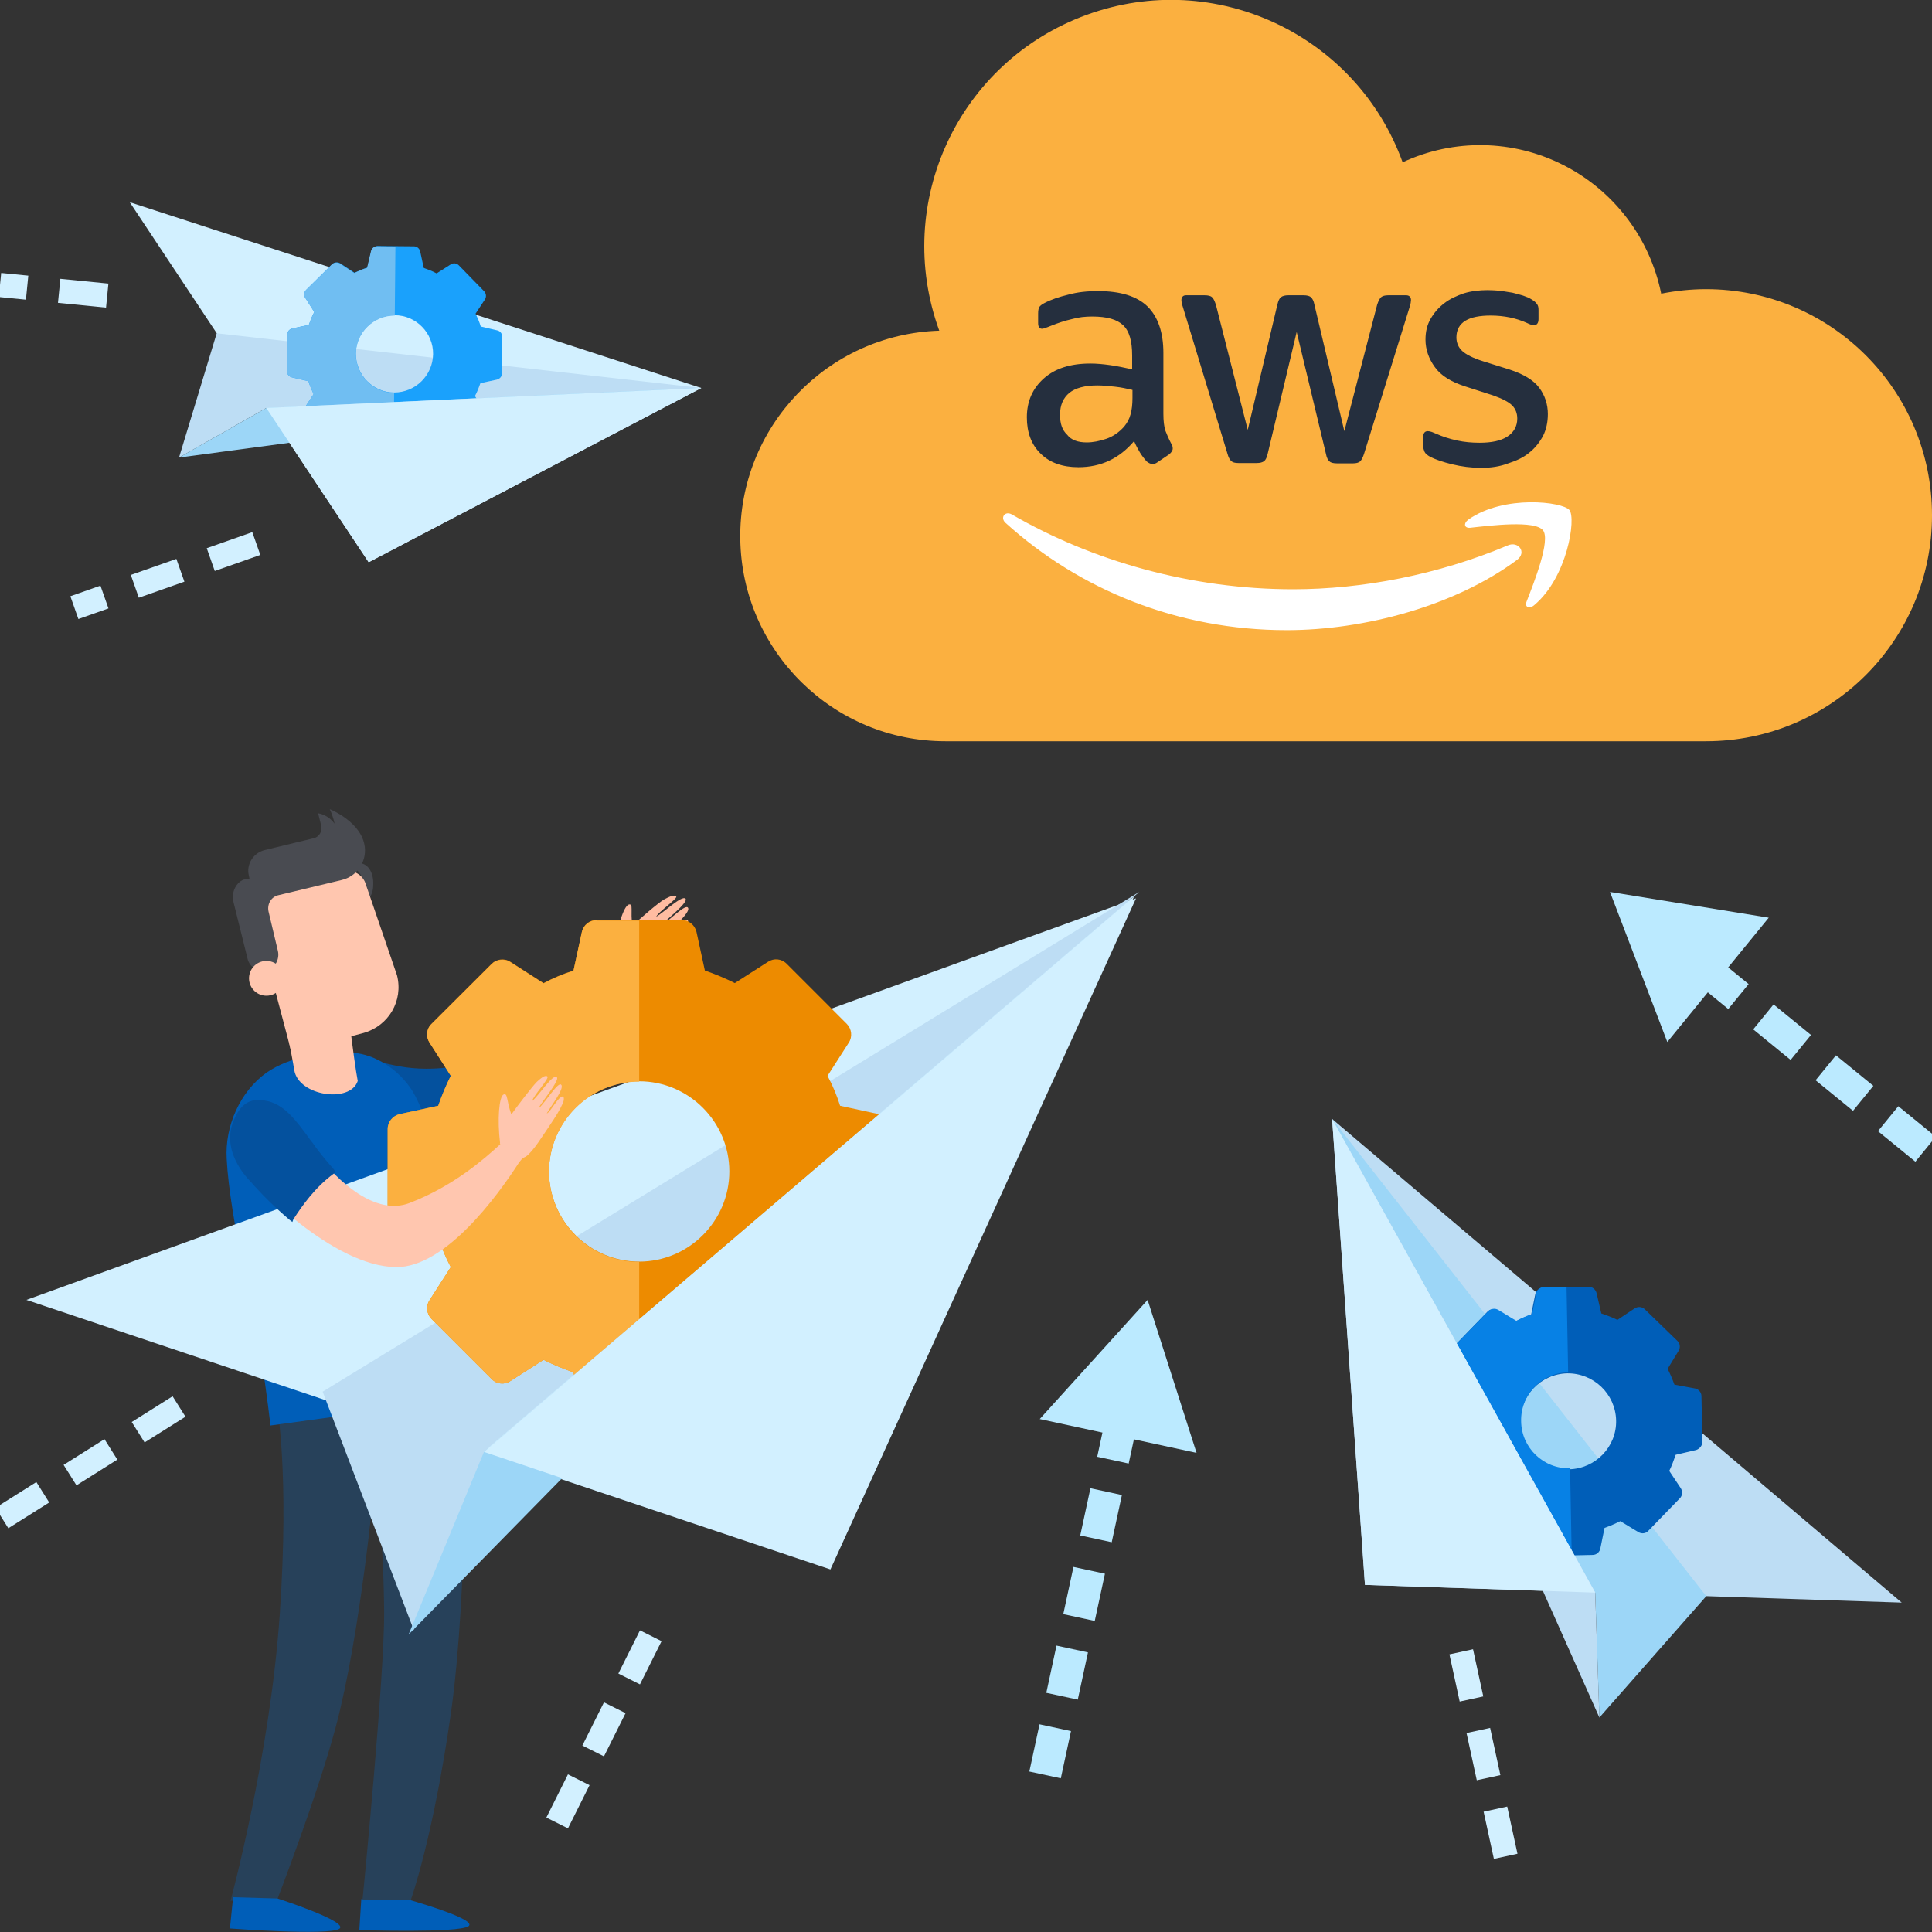 <?xml version="1.0" encoding="utf-8"?>
<!-- Generator: Adobe Illustrator 21.1.0, SVG Export Plug-In . SVG Version: 6.00 Build 0)  -->
<svg version="1.1" id="Layer_1" xmlns="http://www.w3.org/2000/svg" xmlns:xlink="http://www.w3.org/1999/xlink" x="0px" y="0px"
	 viewBox="0 0 600 600" style="enable-background:new 0 0 600 600;" xml:space="preserve">
<rect x="0" y="0" width="600" height="600" fill="#333333" stroke="none"/>
<style type="text/css">
	.st0{fill:#DDDDDD;}
	.st1{fill:#F7F7F7;}
	.st2{fill:#CCCCCC;}
	.st3{fill:#FBB040;}
	.st4{fill:#ED8B00;}
	.st5{fill:#EAEAEA;}
	.st6{fill:#0092FF;}
	.st7{fill:#FF0000;}
	.st8{fill:#00FF67;}
	.st9{fill:#BAB6AF;}
	.st10{fill:#252F3E;}
	.st11{fill:#FFFFFF;}
	.st12{fill:#FFBCA1;}
	.st13{fill:#494B51;}
	.st14{fill:#04519E;}
	.st15{fill:#005EB8;}
	.st16{fill:#27415A;}
	.st17{fill:#FFC6AF;}
	.st18{fill:#D2F0FF;}
	.st19{fill:#BDDDF4;}
	.st20{fill:none;}
	.st21{fill:none;stroke:#D2F0FF;stroke-width:7.5;stroke-miterlimit:10;stroke-dasharray:15,10;}
	.st22{fill:#9CD6F7;}
	.st23{fill:#1AA1FC;}
	.st24{fill:#70BEF2;}
	.st25{fill:#0781E5;}
	.st26{fill:none;stroke:#BBEAFF;stroke-width:10;stroke-miterlimit:10;stroke-dasharray:15,10;}
	.st27{fill:#BBEAFF;}
</style>
<g>
	<path class="st3" d="M529.8,89.8c-4.7,0-9.3,0.5-13.9,1.4c-3.5-17.2-14.6-31.9-30.3-39.9c-15.7-8-34.1-8.3-50-0.9
		c-14.4-39.7-58.3-60.3-98.1-45.8s-60.3,58.3-45.8,98.1c-34.8,1.1-62.3,29.9-61.8,64.7c0.5,34.8,28.9,62.8,63.7,62.8h236.2
		c38.8,0,70.2-31.4,70.2-70.2S568.6,89.8,529.8,89.8z"/>
	<g>
		<path class="st10" d="M361.3,128.5c0,2.2,0.2,3.9,0.6,5.2c0.5,1.3,1.1,2.7,1.9,4.2c0.3,0.5,0.4,0.9,0.4,1.4c0,0.6-0.4,1.2-1.1,1.8
			l-3.7,2.5c-0.5,0.4-1.1,0.5-1.5,0.5c-0.6,0-1.2-0.3-1.8-0.8c-0.8-0.9-1.5-1.8-2.1-2.8c-0.6-1-1.2-2.1-1.8-3.5
			c-4.6,5.4-10.3,8.1-17.3,8.1c-4.9,0-8.9-1.4-11.7-4.2c-2.9-2.8-4.3-6.6-4.3-11.3c0-5,1.8-9,5.3-12.1s8.3-4.6,14.4-4.6
			c2,0,4.1,0.2,6.2,0.5c2.2,0.3,4.4,0.8,6.8,1.3v-4.3c0-4.5-0.9-7.6-2.8-9.4c-1.9-1.8-5-2.7-9.6-2.7c-2.1,0-4.2,0.2-6.3,0.8
			c-2.2,0.5-4.3,1.2-6.3,2c-0.9,0.4-1.6,0.6-2.1,0.8s-0.7,0.2-0.9,0.2c-0.8,0-1.2-0.6-1.2-1.8v-2.9c0-0.9,0.1-1.6,0.4-2.1
			c0.3-0.4,0.8-0.8,1.6-1.2c2.1-1.1,4.5-1.9,7.4-2.6c2.9-0.8,5.9-1.1,9.2-1.1c7,0,12.1,1.6,15.4,4.8c3.2,3.2,4.9,8,4.9,14.4v19
			H361.3z M337.5,137.4c1.9,0,3.9-0.4,6-1.1s4-2,5.6-3.8c0.9-1.1,1.6-2.3,2-3.8c0.4-1.4,0.6-3.1,0.6-5.1v-2.5
			c-1.7-0.4-3.5-0.8-5.4-1c-1.9-0.2-3.7-0.4-5.5-0.4c-3.9,0-6.8,0.8-8.7,2.3c-1.9,1.6-2.9,3.8-2.9,6.8c0,2.8,0.7,4.8,2.2,6.2
			C332.7,136.7,334.8,137.4,337.5,137.4z M384.6,143.8c-1.1,0-1.8-0.2-2.2-0.6c-0.5-0.4-0.9-1.2-1.2-2.3l-13.8-45.4
			c-0.4-1.2-0.5-1.9-0.5-2.3c0-0.9,0.5-1.5,1.4-1.5h5.8c1.1,0,1.9,0.2,2.3,0.6c0.5,0.4,0.8,1.2,1.2,2.3l9.9,38.9l9.2-38.9
			c0.3-1.2,0.6-1.9,1.1-2.3s1.3-0.6,2.3-0.6h4.7c1.1,0,1.9,0.2,2.3,0.6c0.5,0.4,0.9,1.2,1.1,2.3l9.3,39.3l10.2-39.3
			c0.4-1.2,0.8-1.9,1.2-2.3c0.5-0.4,1.2-0.6,2.3-0.6h5.5c0.9,0,1.5,0.5,1.5,1.5c0,0.3-0.1,0.6-0.1,0.9c-0.1,0.4-0.2,0.8-0.4,1.5
			l-14.1,45.4c-0.4,1.2-0.8,1.9-1.2,2.3c-0.5,0.4-1.2,0.6-2.2,0.6h-5c-1.1,0-1.9-0.2-2.3-0.6c-0.5-0.4-0.9-1.2-1.1-2.3l-9.1-37.9
			l-9,37.8c-0.3,1.2-0.6,1.9-1.1,2.3c-0.5,0.4-1.3,0.6-2.3,0.6H384.6z M460,145.3c-3.1,0-6.1-0.4-9-1.1c-2.9-0.7-5.2-1.5-6.8-2.3
			c-0.9-0.5-1.6-1.1-1.8-1.6c-0.2-0.5-0.4-1.1-0.4-1.6v-3c0-1.2,0.5-1.8,1.4-1.8c0.4,0,0.7,0.1,1.1,0.2c0.4,0.1,0.9,0.4,1.5,0.6
			c2,0.9,4.2,1.6,6.5,2.1c2.3,0.5,4.6,0.7,7,0.7c3.7,0,6.6-0.6,8.6-1.9c2-1.3,3.1-3.2,3.1-5.6c0-1.6-0.5-3-1.6-4.1
			c-1.1-1.1-3.1-2.1-5.9-3.1L455,120c-4.3-1.4-7.5-3.3-9.4-6c-1.9-2.6-2.9-5.5-2.9-8.5c0-2.5,0.5-4.6,1.6-6.5
			c1.1-1.9,2.5-3.5,4.2-4.8c1.8-1.4,3.8-2.3,6.1-3.1c2.3-0.7,4.8-1,7.4-1c1.3,0,2.6,0.1,3.9,0.2c1.4,0.2,2.6,0.4,3.8,0.6
			c1.2,0.3,2.3,0.6,3.3,0.9c1.1,0.4,1.9,0.7,2.5,1.1c0.8,0.5,1.4,0.9,1.8,1.5c0.4,0.5,0.5,1.1,0.5,1.9v2.8c0,1.2-0.5,1.9-1.4,1.9
			c-0.5,0-1.2-0.2-2.2-0.7c-3.3-1.5-7.1-2.3-11.3-2.3c-3.3,0-6,0.5-7.8,1.6s-2.8,2.8-2.8,5.2c0,1.6,0.6,3.1,1.8,4.2
			c1.2,1.1,3.3,2.2,6.5,3.2l8.3,2.6c4.2,1.4,7.3,3.2,9.1,5.6c1.8,2.4,2.7,5.2,2.7,8.2c0,2.5-0.5,4.8-1.5,6.8c-1.1,2-2.5,3.8-4.3,5.2
			c-1.8,1.5-4,2.5-6.5,3.3C465.8,144.9,463,145.3,460,145.3z"/>
		<g>
			<path class="st11" d="M471.1,173.9c-19.3,14.3-47.4,21.8-71.5,21.8c-33.8,0-64.3-12.5-87.3-33.3c-1.8-1.6-0.2-3.9,2-2.6
				c24.9,14.4,55.6,23.2,87.3,23.2c21.4,0,45-4.5,66.6-13.6C471.5,167.9,474.3,171.5,471.1,173.9z"/>
			<path class="st11" d="M479.2,164.7c-2.5-3.2-16.3-1.5-22.6-0.8c-1.9,0.2-2.2-1.4-0.5-2.6c11-7.7,29.2-5.5,31.3-2.9
				c2.1,2.6-0.6,20.8-10.9,29.5c-1.6,1.4-3.1,0.6-2.4-1.1C476.4,180.9,481.6,167.8,479.2,164.7z"/>
		</g>
	</g>
</g>
<g>
	<g>
		<g>
			<path class="st12" d="M188.7,298.2c1.2,0.1,3-0.7,4-0.4c2.1-0.1,4.3,0.8,5.7,2.4c1.6-1.1,6.8-4.5,8.7-6.3
				c3.1-2.9,4.3-4.1,5.9-6.2c0.7-1,0.8-2,0.5-2c-1.5-0.3-4.8,3.9-6,4.1c1.3-1.6,6.9-6.4,6.2-7.8c-0.6-1.6-5.9,3.9-8.3,5.4
				c0.2-0.8,8.5-7,7.5-8.3c-1.1-1.2-6.8,4.3-9.1,5.6c0.5-1.4,6.8-5.7,6.2-6.3c-0.7-0.7-2.3,0.2-3.7,0.9c-1.8,1-7.8,6.2-9.9,8.2
				c-0.7-4.5,0.4-6.9-1.1-6.6c-1.6,0.5-3.8,7.1-4.3,14.6C190.5,296,189.3,297.6,188.7,298.2z"/>
		</g>
		<g>
			<path class="st13" d="M109.6,268.9c2.8,2.5,4.7,6,5.1,10c0.8-1.1,1.2-2.5,1.2-4.1c0.2-3.6-1.5-6.5-4-6.7
				C111,268,110.2,268.3,109.6,268.9z"/>
			<g>
				<g>
					<path class="st12" d="M112.3,329.2c-5.9-0.6,8.6,16.2,8.6,21.2c15.6,3.5,32.8-0.5,46.2-9.5c13.3-9.1,22-25.8,30.9-39.9
						c0.3-0.6,0.6-1.2,0.5-1.8c-0.2-0.5-0.6-0.8-1.1-1.1c-2.6-1.7-4.4-0.8-7.4-1.5c-1.4,1.7-1.6,2-2.4,3.5
						c-3.2,6.1-7.9,8.9-12.9,13.4c-7.6,7-13.2,13.2-25.1,16.5C128.6,335.9,119.3,330.1,112.3,329.2z"/>
					<path class="st14" d="M115,340.1c2.3,3.8,5.1,8.3,5.1,10.3v0.8l0.6,0.2c3.9,0.9,7.9,1.4,12,1.4c5.4,0,11.1-0.8,16.3-2.3
						c-0.5-2.1-0.8-4.4-1.2-6.5c-0.9-4.5-1.7-9.1-2.7-13.6c-4.5,1.1-8.6,1.5-12.7,1.5c-6.2,0-10.7-1.2-14.5-2.1
						c-2.1-0.6-3.9-1.1-5.6-1.2c-0.2,0-0.3,0-0.5,0c-0.9,0-1.5,0.5-1.7,0.9C109.4,331,111.4,334.5,115,340.1z"/>
				</g>
				<g>
					<path class="st15" d="M126,589.7c0,0,22.6,6.3,19.5,8.5c-3.1,2.2-33.9,1.2-33.9,1.2l0.6-9.6L126,589.7z"/>
					<path class="st16" d="M144.6,431.5c0,0,0.9,62.2-4.6,100.8c-5.5,38.5-12.4,57.7-12.4,57.7l-15-0.1c0,0,6.9-69.7,6.7-89.7
						c-0.3-28.6-3-39.6-3-39.6s-4.3,46.9-12.1,76C98.5,557.8,86,590.2,86,590.2l-14.4,0.1c0,0,12.3-45.1,15.3-89.2
						S86,436.5,86,436.5L144.6,431.5z"/>
					<path class="st15" d="M86.2,589.6c0,0,22.3,7.2,19.2,9.4c-3.3,2.2-34-0.1-34-0.1l1-9.7L86.2,589.6z"/>
					<path class="st15" d="M145.1,434.3L84,442.7c0,0-1.1-9.7-2.9-21.3c-1.4-9.2-9.8-43.1-10.7-61.5c-0.6-10.1,4.1-20.9,12.4-26.8
						c7.4-5.1,17-6.2,25.6-6.2c6.7,0,14.1,4.1,18.8,10.6C140.3,355.5,145.1,434.4,145.1,434.3z"/>
					<path class="st17" d="M91.4,332.4c-0.8-5.1-4.2-21.8-4.2-21.8l20.3-2.1c0,0,2.3,20.4,3.6,27.2
						C108.8,342.7,92.8,340.4,91.4,332.4z"/>
					<path class="st17" d="M79.4,284.7c-0.8-2.9,1.1-5.9,3.9-6.7l23.6-7.3c2.9-0.8,5.9,1.1,6.7,3.9l9.7,28.3
						c2,7.9-2.6,15.7-10.4,17.9l-22.4,5.9L79.4,284.7z"/>
					<g>
						<path class="st13" d="M73.9,274.4c1.2-1.3,2.4-1.5,3.6-1.4l-0.2-1c-0.9-3.5,1.3-7.1,4.9-8l15.3-3.7c1.6-0.4,2.6-2.1,2.3-3.7
							l-1-4l0.1,0c1.3,0.2,3.5,1.1,5,3.2c0,0-0.4-2.3-1.5-4.5c0,0,10,3.9,10.9,11.8c0.5,4.7-2.5,9.1-7.2,10.2l-19.6,4.7
							c-2.3,0.5-3.6,2.8-3.1,5.1l2.9,12.2c0.6,2.5-0.8,5.3-3.3,6c-2.7,0.8-5.5-0.9-6.1-3.5l-4.5-18.1
							C72.1,277.8,72.6,275.8,73.9,274.4z"/>
					</g>
					
						<ellipse transform="matrix(1 -2.879723e-02 2.879723e-02 1 -8.71 2.509)" class="st17" cx="82.7" cy="303.7" rx="5.4" ry="5.4"/>
				</g>
			</g>
		</g>
	</g>
	<g>
		<g>
			<polygon class="st18" points="352.8,279 8.2,403.7 257.9,487.4 			"/>
			<polygon class="st19" points="100.2,432.2 128.5,506.2 151.8,449.5 353.8,277 			"/>
			<line class="st20" x1="233.8" y1="379.5" x2="232.4" y2="380.7"/>
		</g>
		<line class="st21" x1="55.6" y1="436.8" x2="0" y2="471.8"/>
		<line class="st21" x1="202.1" y1="508" x2="170.4" y2="571.4"/>
	</g>
	<g>
		<path class="st4" d="M272.9,346l-12-2.6c-1-3.2-2.3-6.3-3.9-9.3l6.6-10.3c1.2-1.8,0.9-4.3-0.6-5.8l-18.7-18.7
			c-1.6-1.6-4-1.8-5.8-0.6l-10.3,6.6c-3-1.5-6.1-2.8-9.3-3.9l-2.6-12c-0.5-2.1-2.4-3.7-4.6-3.7h-26.4c-2.2,0-4.1,1.5-4.6,3.7
			l-2.6,12c-3.2,1-6.3,2.3-9.3,3.9l-10.3-6.6c-1.8-1.2-4.3-0.9-5.8,0.6L134,318c-1.6,1.6-1.8,4-0.6,5.8l6.6,10.3
			c-1.5,3-2.8,6.1-3.9,9.3l-12,2.6c-2.1,0.5-3.7,2.4-3.7,4.6V377c0,2.2,1.5,4.1,3.7,4.6l12,2.6c1,3.2,2.3,6.3,3.9,9.3l-6.6,10.3
			c-1.2,1.8-0.9,4.3,0.6,5.8l18.7,18.7c1.6,1.6,4,1.8,5.8,0.6l10.3-6.6c3,1.5,6.1,2.8,9.3,3.9l2.6,12c0.5,2.1,2.4,3.7,4.6,3.7h26.4
			c2.2,0,4.1-1.5,4.6-3.7l2.6-12c3.2-1,6.3-2.3,9.3-3.9l10.3,6.6c1.8,1.2,4.3,0.9,5.8-0.6l18.7-18.7c1.6-1.6,1.8-4,0.6-5.8
			l-6.6-10.3c1.5-3,2.8-6.1,3.9-9.3l12-2.6c2.1-0.5,3.7-2.4,3.7-4.6v-26.4C276.5,348.4,275,346.5,272.9,346z M226.5,363.8
			c0,15.4-12.6,28-28,28s-28-12.6-28-28c0-15.4,12.6-28,28-28S226.5,348.4,226.5,363.8z"/>
		<path class="st3" d="M185.3,285.8c-2.2,0-4.1,1.5-4.6,3.7l-2.6,12c-3.2,1-6.3,2.3-9.3,3.9l-10.3-6.6c-1.8-1.2-4.3-0.9-5.8,0.6
			L134,318c-1.6,1.5-1.8,4-0.6,5.8l6.6,10.3c-1.5,3-2.8,6.1-3.9,9.3l-12,2.6c-2.1,0.5-3.7,2.4-3.7,4.6V377c0,2.2,1.5,4.1,3.7,4.6
			l12,2.6c1,3.2,2.3,6.3,3.9,9.3l-6.6,10.3c-1.2,1.8-0.9,4.3,0.6,5.8l18.7,18.7c1.5,1.6,4,1.8,5.8,0.6l10.3-6.6
			c3,1.5,6.1,2.8,9.3,3.9l2.6,12c0.5,2.1,2.4,3.7,4.6,3.7h13.2v-50c-15.4,0-28-12.6-28-28c0-15.4,12.6-28,28-28v-50H185.3z"/>
	</g>
	<g>
		<polygon class="st22" points="150.3,450.9 126.9,507.6 350.6,279.8 		"/>
		<polygon class="st18" points="150.3,450.9 257.3,486.8 352.2,278.4 		"/>
	</g>
	<g>
		<g>
			<path class="st17" d="M78.7,366.9c0,0,24.4,26.6,44.5,26.6c15.1,0,31.2-21.9,38-32.5c1.1-1.5,1.5-1.5,2.1-1.8
				c2.4-1.7,5.4-6.8,7.1-9.2c2.4-3.6,3.3-5,4.4-7.4c0.5-1.2,0.3-2.1,0-2.1c-1.5,0-3.9,5-5,5.3c0.9-1.8,5.6-7.7,4.5-8.9
				c-0.9-1.2-4.8,5.3-7,7.3c0-0.9,6.8-8.8,5.6-9.7c-1.2-1.1-5.6,5.8-7.6,7.4c0.2-1.5,5.4-7,4.7-7.6s-2.1,0.6-3.3,1.7
				c-1.4,1.4-6.2,7.7-7.9,10.1c-1.5-4.2-1.1-6.8-2.4-6.2c-1.4,0.6-2,7.7-1.1,15.1c-0.3,0.5,0.5,0.2-0.2,0.6l0,0
				c-4.5,4.1-14.1,12.7-27.9,18c-10.6,4.1-22.4-6.8-28.9-15.4c-6.1-8-9.8-14.4-16.2-15.4c-3-0.5-6.4-0.5-8.9,5.8
				C69.5,358.3,78.7,366.9,78.7,366.9z"/>
		</g>
		<g>
			<path class="st14" d="M90.8,379.5l-0.8-0.6c-7-5.9-11.7-11.4-11.7-11.4l0,0c0-0.2-10-8.9-5.8-19.4c1.8-4.4,4.2-6.5,7.7-6.5
				c0.8,0,1.5,0,2.1,0.2c5.8,0.9,9.5,5.9,14.2,12.4c0.8,0.9,1.5,2.1,2.4,3.2c1.5,2,3.2,3.9,4.8,5.8l0.6,0.8l-0.8,0.6
				c-5.6,4.1-9.8,10-12.4,14.1L90.8,379.5z"/>
		</g>
	</g>
</g>
<g>
	<g>
		<g>
			<g>
				<g>
					<polygon class="st18" points="217.8,120.5 40.3,62.8 114.5,174.6 					"/>
					<polygon class="st19" points="67.3,103.5 55.6,142.1 82.7,126.7 217.8,120.5 					"/>
					<line class="st20" x1="137.5" y1="124.2" x2="136.5" y2="124.2"/>
				</g>
				<line class="st21" x1="33.3" y1="91.8" x2="0" y2="88.5"/>
				<line class="st21" x1="79.6" y1="168.8" x2="23.1" y2="188.7"/>
			</g>
		</g>
	</g>
	<g>
		<g>
			<path class="st23" d="M154.4,102.6l-5.1-1.2c-0.4-1.4-1-2.7-1.6-4l2.9-4.4c0.5-0.8,0.4-1.8-0.2-2.5l-7.9-8.1
				c-0.7-0.7-1.7-0.8-2.5-0.3l-4.4,2.8c-1.3-0.7-2.6-1.2-4-1.7l-1.1-5.1c-0.2-0.9-1-1.6-1.9-1.6l-11.3-0.1c-0.9,0-1.8,0.6-2,1.6
				l-1.2,5.1c-1.4,0.4-2.7,1-4,1.6l-4.4-2.9c-0.8-0.5-1.8-0.4-2.5,0.2L95.1,90c-0.7,0.7-0.8,1.7-0.3,2.5l2.8,4.4
				c-0.7,1.3-1.2,2.6-1.7,4l-5.1,1.1c-0.9,0.2-1.6,1-1.6,1.9l-0.1,11.3c0,0.9,0.6,1.8,1.6,2l5.1,1.2c0.4,1.4,1,2.7,1.6,4l-2.9,4.4
				c-0.5,0.8-0.4,1.8,0.2,2.5l7.9,8.1c0.7,0.7,1.7,0.8,2.5,0.3l4.4-2.8c1.3,0.7,2.6,1.2,4,1.7l1.1,5.1c0.2,0.9,1,1.6,1.9,1.6
				l11.3,0.1c0.9,0,1.8-0.6,2-1.6l1.2-5.1c1.4-0.4,2.7-1,4-1.6l4.4,2.9c0.8,0.5,1.8,0.4,2.5-0.2l8.1-7.9c0.7-0.7,0.8-1.7,0.3-2.5
				l-2.8-4.4c0.7-1.3,1.2-2.6,1.7-4l5.1-1.1c0.9-0.2,1.6-1,1.6-1.9l0.1-11.3C156,103.7,155.4,102.8,154.4,102.6z M134.5,110
				c-0.1,6.6-5.5,11.9-12.1,11.9s-11.9-5.5-11.9-12.1s5.5-11.9,12.1-11.9S134.6,103.4,134.5,110z"/>
			<path class="st24" d="M117.2,76.5c-0.9,0-1.8,0.6-2,1.6l-1.2,5.1c-1.4,0.4-2.7,1-4,1.6l-4.4-2.9c-0.8-0.5-1.8-0.4-2.5,0.2
				L95.1,90c-0.7,0.7-0.8,1.7-0.3,2.5l2.8,4.4c-0.7,1.3-1.2,2.6-1.7,4l-5.1,1.1c-0.9,0.2-1.6,1-1.6,1.9l-0.1,11.3
				c0,0.9,0.6,1.8,1.6,2l5.1,1.2c0.4,1.4,1,2.7,1.6,4l-2.9,4.4c-0.5,0.8-0.4,1.8,0.2,2.5l7.9,8.1c0.7,0.7,1.7,0.8,2.5,0.3l4.4-2.8
				c1.3,0.7,2.6,1.2,4,1.7l1.1,5.1c0.2,0.9,1,1.6,1.9,1.6l5.7,0.1l0.2-21.4c-6.6-0.1-11.9-5.5-11.9-12.1c0.1-6.6,5.5-11.9,12.1-11.9
				l0.2-21.4L117.2,76.5z"/>
		</g>
		<polygon class="st22" points="82.7,126.7 55.6,142.1 216.7,120.5 		"/>
		<polygon class="st18" points="82.7,126.7 114.5,174.6 217.8,120.5 		"/>
	</g>
</g>
<g>
	<g>
		<g>
			<g>
				<g>
					<polygon class="st19" points="423.9,492.2 590.6,497.7 413.7,347.5 					"/>
					<polygon class="st22" points="413.7,347.5 495.4,494.6 496.7,533.4 529.9,495.7 					"/>
					<line class="st20" x1="462.8" y1="435.9" x2="462.2" y2="434.9"/>
				</g>
				<line class="st21" x1="467.6" y1="576.5" x2="451.8" y2="503.8"/>
			</g>
		</g>
	</g>
	<g>
		<g>
			<path class="st15" d="M528.7,447.7l-0.3-14.1c0-1.2-0.9-2.2-2-2.4L520,430c-0.6-1.7-1.3-3.3-2.1-4.9l3.4-5.6
				c0.6-1,0.5-2.3-0.4-3.1l-10.1-9.8c-0.8-0.8-2.1-0.9-3.1-0.3l-5.4,3.6c-1.6-0.8-3.3-1.4-5-2l-1.5-6.4c-0.3-1.1-1.3-1.9-2.5-1.9
				l-14.1,0.3c-1.2,0-2.2,0.9-2.4,2l-1.3,6.4c-1.7,0.6-3.3,1.3-4.9,2.1l-5.6-3.4c-1-0.6-2.3-0.5-3.1,0.4l-9.8,10.1
				c-0.8,0.8-0.9,2.1-0.3,3.1l3.6,5.4c-0.8,1.6-1.4,3.3-2,5l-6.4,1.5c-1.1,0.3-1.9,1.3-1.9,2.5l0.3,14.1c0,1.2,0.9,2.2,2,2.4
				l6.4,1.3c0.6,1.7,1.3,3.3,2.1,4.9l-3.4,5.6c-0.6,1-0.5,2.3,0.4,3.1l10.1,9.8c0.8,0.8,2.1,0.9,3.1,0.3l5.4-3.6
				c1.6,0.8,3.3,1.4,5,2l1.5,6.4c0.3,1.1,1.3,1.9,2.5,1.9l14.1-0.3c1.2,0,2.2-0.9,2.4-2l1.3-6.4c1.7-0.6,3.3-1.3,4.9-2.1l5.6,3.4
				c1,0.6,2.3,0.5,3.1-0.4l9.8-10.1c0.8-0.8,0.9-2.1,0.3-3.1l-3.6-5.4c0.8-1.6,1.4-3.3,2-5l6.4-1.5
				C527.9,449.9,528.7,448.9,528.7,447.7z M487.3,456.3c-8.2,0.1-15-6.4-15.2-14.6c-0.1-8.2,6.4-15,14.6-15.2
				c8.2-0.1,15,6.4,15.2,14.6C502.1,449.3,495.5,456.1,487.3,456.3z"/>
			<path class="st25" d="M480.8,483c-1.2,0-2.2-0.8-2.5-1.9l-1.5-6.4c-1.7-0.5-3.4-1.2-5-2l-5.4,3.6c-1,0.6-2.3,0.5-3.1-0.3
				l-10.1-9.8c-0.8-0.8-1-2.1-0.4-3.1l3.4-5.6c-0.8-1.6-1.6-3.2-2.1-4.9l-6.4-1.3c-1.1-0.2-2-1.2-2-2.4l-0.3-14.1
				c0-1.2,0.8-2.2,1.9-2.5l6.4-1.5c0.5-1.7,1.2-3.4,2-5l-3.6-5.4c-0.6-1-0.5-2.3,0.3-3.1l9.8-10.1c0.8-0.8,2.1-1,3.1-0.4l5.6,3.4
				c1.6-0.8,3.2-1.6,4.9-2.1l1.3-6.4c0.2-1.1,1.2-2,2.4-2l7-0.1l0.5,26.6c-8.2,0.1-14.8,6.9-14.6,15.2c0.1,8.2,6.9,14.8,15.2,14.6
				l0.5,26.6L480.8,483z"/>
		</g>
		<polygon class="st19" points="414.3,348.6 496.7,533.4 495.4,494.6 		"/>
		<polygon class="st18" points="413.7,347.5 423.9,492.2 495.4,494.6 		"/>
	</g>
</g>
<g>
	<g>
		<line class="st26" x1="598" y1="356.9" x2="527.9" y2="299.7"/>
		<g>
			<polygon class="st27" points="549.3,285 500,277 517.8,323.6 			"/>
		</g>
	</g>
</g>
<g>
	<g>
		<line class="st26" x1="348.8" y1="438.8" x2="324" y2="553.8"/>
		<g>
			<polygon class="st27" points="322.9,440.7 356.4,403.7 371.6,451.2 			"/>
		</g>
	</g>
</g>
</svg>
